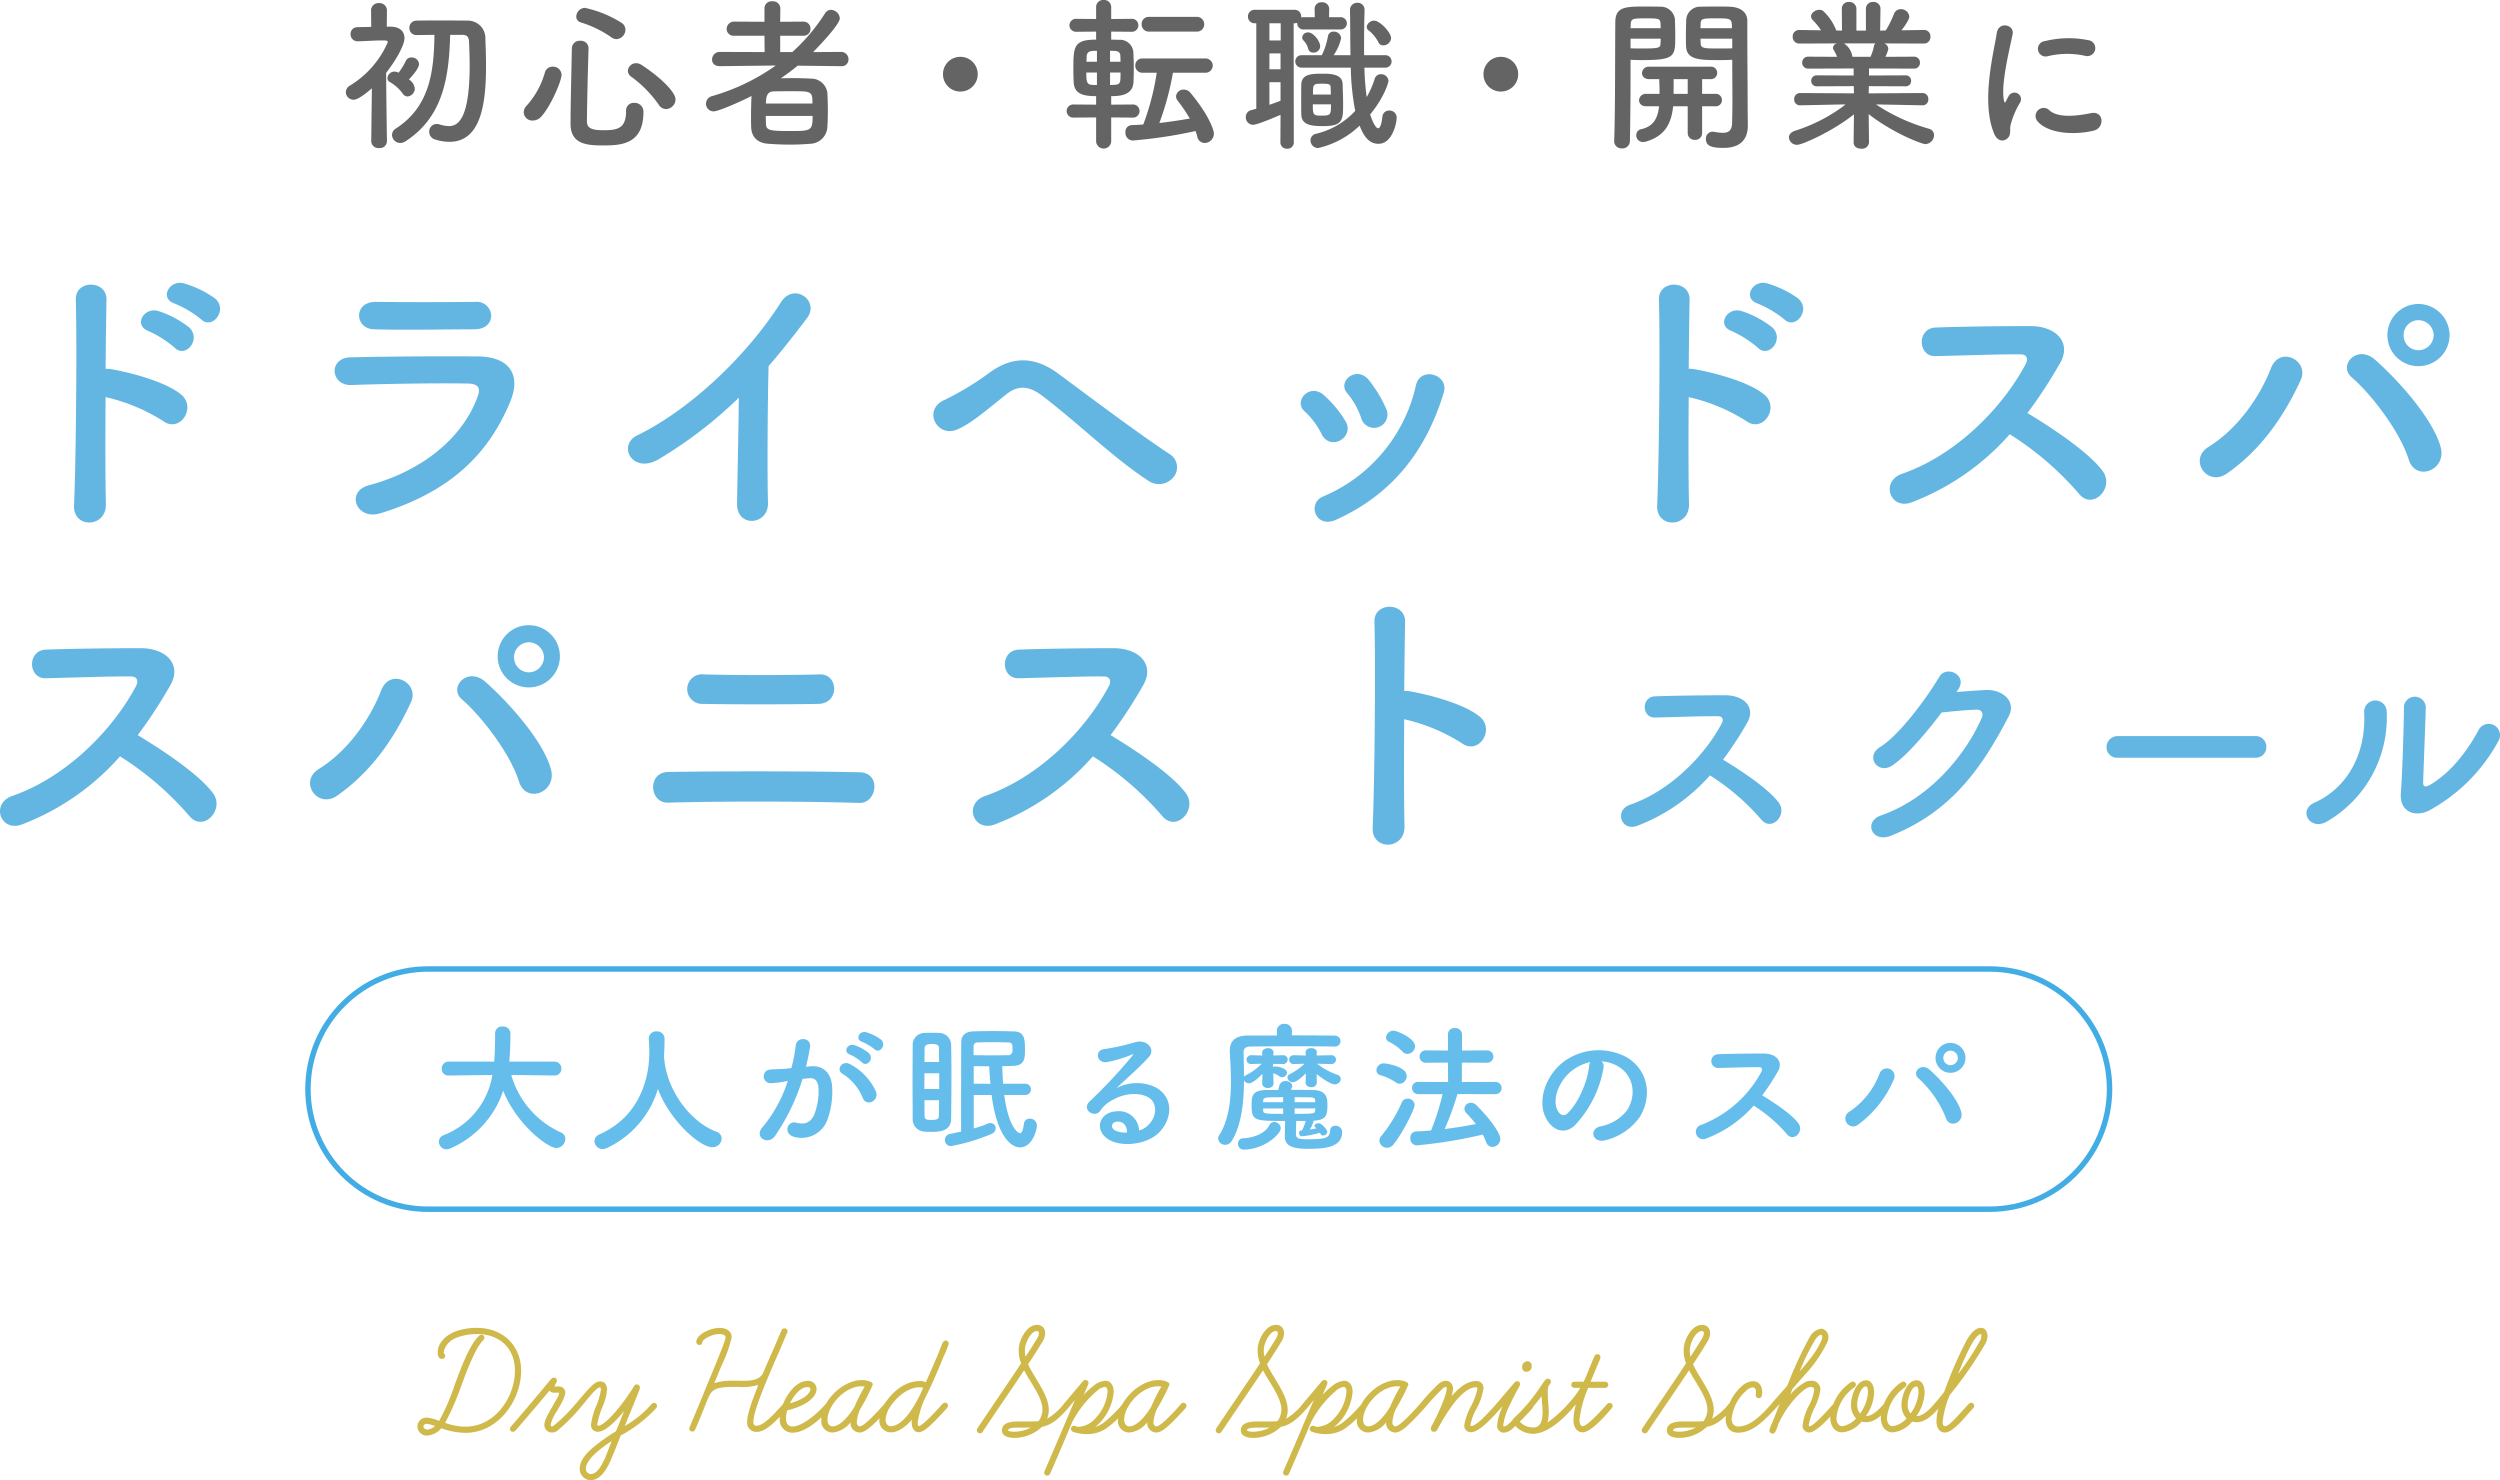 <svg xmlns="http://www.w3.org/2000/svg" width="457.925" height="271.125" viewBox="0 0 457.925 271.125"><g transform="translate(-236.093 -63.01)"><path d="M42.93-34.506c2,2,4.968-1.674,2.592-3.78a18.456,18.456,0,0,0-5.778-2.808c-2.646-.7-4.536,2.808-1.62,3.726A19.523,19.523,0,0,1,42.93-34.506Zm-4.86,5.184c1.944,2.052,4.968-1.458,2.7-3.672a18.044,18.044,0,0,0-5.67-3.024c-2.646-.81-4.644,2.646-1.782,3.672A20.359,20.359,0,0,1,38.07-29.322ZM25.434-20.25a33.472,33.472,0,0,1,10.53,4.374c3.078,2.268,6.156-2.43,3.348-4.806-2.916-2.484-9.936-4.212-12.96-4.7a5.553,5.553,0,0,0-.918-.054c.054-5.292.108-9.99.162-12.636.108-3.672-5.724-3.726-5.616-.054.216,7.776.054,28.944-.324,37.692-.216,4.32,5.94,4.158,5.832-.216S25.38-12.8,25.434-20.25ZM96.066-35.208a2.636,2.636,0,0,0-2.916-2.484c-5.454.054-13.014.054-18.2,0-4.158-.054-3.942,4.914-.378,5.022,5.832.162,13.284,0,18.36,0C95.148-32.67,96.066-33.912,96.066-35.208Zm3.456,15.876c2.214-5.292-.432-8.316-5.832-8.37-7.344-.054-16.416,0-23.382.162-4.158.108-3.672,5.238.162,5.076,5.778-.216,15.822-.378,21.33-.27,2.052.054,2.322.918,1.782,2.376C91.152-13.5,84.294-6.966,73.656-4.1c-4.32,1.134-2.322,6.48,2.106,5.13C89.154-3.078,95.742-10.314,99.522-19.332Zm41.9-.81c-.054,6.318-.27,15.12-.324,19.44-.054,4.428,5.778,3.942,5.67-.162-.162-5.4-.054-19.548.108-25.056,2.322-2.7,4.644-5.616,7.074-8.856,2.322-3.132-2.43-6.588-4.806-2.862-6.1,9.612-16.416,19.548-26.352,24.408-3.672,1.782-.864,7.29,4.1,4.266A78.945,78.945,0,0,0,141.426-20.142Zm79.6,14.58a2.828,2.828,0,0,0-.54-4.158c-5.724-3.726-16.254-11.664-20.574-14.85-3.726-2.754-7.776-3.51-12.258-.378a54.037,54.037,0,0,1-8.37,5.13c-4.374,1.782-1.566,7.074,2.106,5.508,2.484-1.026,5.076-3.294,9.072-6.48,2.052-1.62,4.05-1.62,6.588.324C204.012-15.12,210.06-9.072,216.54-4.86A3.411,3.411,0,0,0,221.022-5.562ZM260.01-18.09a23.142,23.142,0,0,0-3.24-5.346c-2.214-2.646-5.832.324-3.888,2.484a14.294,14.294,0,0,1,2.538,4.536A2.451,2.451,0,1,0,260.01-18.09Zm-9.18,20.3c10.638-4.806,16.632-13.068,19.71-23.274,1.026-3.294-4.212-4.914-5.076-1.4a28.909,28.909,0,0,1-17.01,20.412,2.4,2.4,0,0,0-1.35,3.24C247.644,2.376,248.994,3.024,250.83,2.214Zm1.728-18.036a20.373,20.373,0,0,0-4-4.806c-2.538-2.268-5.67,1.134-3.456,3.024a14.133,14.133,0,0,1,3.078,4.158C249.8-10.26,254.286-12.906,252.558-15.822ZM332.91-34.506c2,2,4.968-1.674,2.592-3.78a18.456,18.456,0,0,0-5.778-2.808c-2.646-.7-4.536,2.808-1.62,3.726A19.523,19.523,0,0,1,332.91-34.506Zm-4.86,5.184c1.944,2.052,4.968-1.458,2.7-3.672a18.044,18.044,0,0,0-5.67-3.024c-2.646-.81-4.644,2.646-1.782,3.672A20.359,20.359,0,0,1,328.05-29.322ZM315.414-20.25a33.472,33.472,0,0,1,10.53,4.374c3.078,2.268,6.156-2.43,3.348-4.806-2.916-2.484-9.936-4.212-12.96-4.7a5.553,5.553,0,0,0-.918-.054c.054-5.292.108-9.99.162-12.636.108-3.672-5.724-3.726-5.616-.054.216,7.776.054,28.944-.324,37.692-.216,4.32,5.94,4.158,5.832-.216S315.36-12.8,315.414-20.25Zm58.806,6.8A56.178,56.178,0,0,1,386.856-2.592c2.538,3.186,6.588-1.026,4.428-4.05-2.484-3.456-9.342-7.992-13.824-10.692a86.417,86.417,0,0,0,5.994-9.18c2.106-3.672-.648-6.75-5.508-6.75-5.454,0-13.392.108-17.334.27-3.456.162-3.24,5.346,0,5.238,4.752-.108,12.2-.378,15.606-.324,1.188,0,1.4.864.918,1.782-4.266,8.046-12.8,16.686-22.626,20.088-4.05,1.4-2.214,6.7,1.728,5.238A45.619,45.619,0,0,0,374.22-13.446ZM454.788-31.59a5.762,5.762,0,0,0-5.724-5.724,5.716,5.716,0,0,0-5.67,5.724,5.669,5.669,0,0,0,5.67,5.67A5.716,5.716,0,0,0,454.788-31.59Zm-1.62,20.574c-1.3-4.968-7.344-11.934-12.042-16.092-3.24-2.862-6.858,1.026-4.266,3.24,3.51,3.024,8.8,9.828,10.422,15.012C448.578-4.644,454.248-6.858,453.168-11.016Zm-39.15,4.752c6.156-4.32,10.368-10.314,13.5-17.118,1.62-3.564-3.834-6.372-5.454-2.16-2.214,5.67-6.372,11.286-11.448,14.418C406.89-8.8,410.4-3.726,414.018-6.264ZM451.872-31.59a2.812,2.812,0,0,1-2.808,2.754,2.72,2.72,0,0,1-2.7-2.754,2.72,2.72,0,0,1,2.7-2.754A2.812,2.812,0,0,1,451.872-31.59ZM28.08,45.554A56.178,56.178,0,0,1,40.716,56.408c2.538,3.186,6.588-1.026,4.428-4.05C42.66,48.9,35.8,44.366,31.32,41.666a86.416,86.416,0,0,0,5.994-9.18c2.106-3.672-.648-6.75-5.508-6.75-5.454,0-13.392.108-17.334.27-3.456.162-3.24,5.346,0,5.238,4.752-.108,12.2-.378,15.606-.324,1.188,0,1.4.864.918,1.782C26.73,40.748,18.2,49.388,8.37,52.79c-4.05,1.4-2.214,6.7,1.728,5.238A45.619,45.619,0,0,0,28.08,45.554ZM108.648,27.41a5.7,5.7,0,1,0-11.394,0,5.7,5.7,0,0,0,11.394,0Zm-1.62,20.574c-1.3-4.968-7.344-11.934-12.042-16.092-3.24-2.862-6.858,1.026-4.266,3.24,3.51,3.024,8.8,9.828,10.422,15.012C102.438,54.356,108.108,52.142,107.028,47.984Zm-39.15,4.752c6.156-4.32,10.368-10.314,13.5-17.118,1.62-3.564-3.834-6.372-5.454-2.16-2.214,5.67-6.372,11.286-11.448,14.418C60.75,50.2,64.26,55.274,67.878,52.736ZM105.732,27.41a2.812,2.812,0,0,1-2.808,2.754,2.755,2.755,0,0,1,0-5.508A2.812,2.812,0,0,1,105.732,27.41Zm50.274,8.532c3.942-.108,3.672-5.508.27-5.4-6.426.162-15.336.162-21.222,0a2.713,2.713,0,1,0-.324,5.4C140.346,36.05,150.336,36.05,156.006,35.942Zm7.506,18.144c3.186.108,4.1-5.508.054-5.616-9.126-.216-26.136-.216-35.1-.054-3.834.054-3.456,5.724,0,5.616C138.132,53.762,153.2,53.762,163.512,54.086Zm42.768-8.532a56.178,56.178,0,0,1,12.636,10.854c2.538,3.186,6.588-1.026,4.428-4.05C220.86,48.9,214,44.366,209.52,41.666a86.417,86.417,0,0,0,5.994-9.18c2.106-3.672-.648-6.75-5.508-6.75-5.454,0-13.392.108-17.334.27-3.456.162-3.24,5.346,0,5.238,4.752-.108,12.2-.378,15.606-.324,1.188,0,1.4.864.918,1.782-4.266,8.046-12.8,16.686-22.626,20.088-4.05,1.4-2.214,6.7,1.728,5.238A45.619,45.619,0,0,0,206.28,45.554Zm57.024-6.8a33.472,33.472,0,0,1,10.53,4.374c3.078,2.268,6.156-2.43,3.348-4.806-2.916-2.484-9.936-4.212-12.96-4.7a5.554,5.554,0,0,0-.918-.054c.054-5.292.108-9.99.162-12.636.108-3.672-5.724-3.726-5.616-.054.216,7.776.054,28.944-.324,37.692-.216,4.32,5.94,4.158,5.832-.216S263.25,46.2,263.3,38.75Z" transform="translate(230 156)" fill="#64b6e2"/><path d="M.406.957A3.689,3.689,0,0,0,2.929-.377,13.417,13.417,0,0,0,7.366.464c6,0,10.179-5.945,10.179-11.368,0-4.727-3.422-7.859-8.12-7.859a11.161,11.161,0,0,0-3.944.667c-1.827.725-3.219,2.175-3.219,3.828,0,.609.2,1.189.783,1.189a.606.606,0,0,0,.609-.58.687.687,0,0,0-.261-.435,1.767,1.767,0,0,1,.087-.7,3.81,3.81,0,0,1,2.262-2.175,10.62,10.62,0,0,1,3.741-.667c3.915,0,6.931,2.407,6.931,6.757,0,4.611-3.48,10.208-9.077,10.208a11.129,11.129,0,0,1-3.712-.7A45.948,45.948,0,0,0,6.612-8.236c1.276-3.422,2.668-7.018,4.031-8.294a.627.627,0,0,0,.174-.406.537.537,0,0,0-.551-.58.637.637,0,0,0-.348.145c-1.653,1.45-3.1,5.191-4.437,8.758l-.2.58A38.772,38.772,0,0,1,2.523-1.711L2.349-1.8A6.79,6.79,0,0,0,.232-2.32,1.647,1.647,0,0,0-1.45-.725,1.712,1.712,0,0,0,.406.957ZM.232-1.189a5.749,5.749,0,0,1,1.537.406A2.307,2.307,0,0,1,.406-.145c-.319,0-.754-.2-.754-.551A.551.551,0,0,1,.232-1.189ZM23.2.406a1.628,1.628,0,0,0,.9-.261,35.917,35.917,0,0,0,4.234-4.2.651.651,0,0,0,.174-.406.647.647,0,0,0-.58-.551.651.651,0,0,0-.406.174,29.666,29.666,0,0,1-4.06,4.031.551.551,0,0,1-.261.087.243.243,0,0,1-.261-.261,7.268,7.268,0,0,1,1.189-2.581c.638-1.1,1.508-2.552,1.508-3.364a1.116,1.116,0,0,0-1.16-1.1h-.609c-.087,0-.174,0-.174.058a1.332,1.332,0,0,1,.232-.667v.029a1.012,1.012,0,0,0,.174-.522.534.534,0,0,0-.58-.522c-.319,0-.493.261-.783.609-1.769,2.175-5.887,7.018-7.105,8.41a.557.557,0,0,0-.116.348.517.517,0,0,0,.551.551.627.627,0,0,0,.406-.174c1.073-1.218,5.191-6.032,6.264-7.366a1.073,1.073,0,0,0,.957.377H24.3c.174,0,.2.029.2.087a1.637,1.637,0,0,1-.174.58c-.319.609-.754,1.363-1.073,1.914-.522.9-1.45,2.407-1.45,3.335A1.374,1.374,0,0,0,23.2.406Zm7.076,8.729c1.74,0,2.871-1.856,3.6-3.451.261-.609.551-1.247,1.914-4.727a25.412,25.412,0,0,0,6.5-5.017.855.855,0,0,0,.145-.377.531.531,0,0,0-.522-.58.59.59,0,0,0-.435.174,19.2,19.2,0,0,1-4.959,4.06c.87-2.117,1.479-3.567,2.7-6.641A1.278,1.278,0,0,0,39.3-7.83a.558.558,0,0,0-.551-.58.636.636,0,0,0-.522.319c-1.566,2.639-5.133,7.25-6.583,7.25-.087,0-.145-.145-.145-.29A14.21,14.21,0,0,1,32.48-4.35a10.052,10.052,0,0,0,.812-3.1c0-.725-.319-1.508-1.305-1.508s-2,1.218-4.466,4.147a.588.588,0,0,0-.174.406.523.523,0,0,0,.551.58.41.41,0,0,0,.29-.087l1.073-1.276c.957-1.16,2.175-2.668,2.7-2.668.145,0,.2.2.2.406a12.015,12.015,0,0,1-.783,2.813,12.294,12.294,0,0,0-1.015,3.567A1.188,1.188,0,0,0,31.639.261c1.363,0,3.335-2.03,4.756-3.77-.58,1.479-.7,1.827-1.479,3.683a34.5,34.5,0,0,0-4.2,2.987c-1.073.928-2.436,2.262-2.436,3.886A2.061,2.061,0,0,0,30.276,9.135Zm3.857-7.163c-.551,1.392-.9,2.407-1.305,3.306C32.045,6.989,31.262,8,30.305,8a.925.925,0,0,1-.9-.986c0-.986,1.044-2.175,2-3.016A23.753,23.753,0,0,1,34.133,1.972ZM60.7.29c1.769,0,3.77-2.233,5.684-4.35a.9.9,0,0,0,.174-.377A.583.583,0,0,0,66-5.046a.521.521,0,0,0-.464.232C63.887-2.987,61.973-.841,60.7-.841c-.464,0-.609-.261-.609-.725,0-1.45,1.247-4.64,2.407-7.482.522-1.276,1.334-3.132,2.291-5.336.493-1.1.986-2.349,1.479-3.451a1.365,1.365,0,0,0,.087-.261.581.581,0,0,0-.58-.58.573.573,0,0,0-.522.348l-1.421,3.306c-.667,1.508-1.392,3.161-2,4.64v-.029c-.812,1.392-2.581,1.363-4.176,1.334h-.986a10.707,10.707,0,0,0-3.741.435l1.334-3.219a24.872,24.872,0,0,0,1.856-5.162c0-1.189-1.044-1.74-2.2-1.74a5.881,5.881,0,0,0-2.349.551c-.986.435-1.943,1.247-1.943,2a.582.582,0,0,0,.58.58.5.5,0,0,0,.522-.493c0-.319.754-.87,1.653-1.218a4.417,4.417,0,0,1,1.479-.29c.435,0,1.131.087,1.131.638,0,.609-2.175,5.771-3.915,9.976-.319.783-.609,1.537-.9,2.2L48.4-.551a1.3,1.3,0,0,0-.058.232.558.558,0,0,0,.58.551.549.549,0,0,0,.493-.348C49.938-1.247,50.6-2.9,51.185-4.379c.2-.522.522-1.276.754-1.8.725-1.682,2.117-1.769,5.075-1.769h.551a9.283,9.283,0,0,0,3.422-.377.306.306,0,0,0-.058.145l.029-.029c-.928,2.349-2,5.1-2,6.612A1.667,1.667,0,0,0,60.7.29Zm6.641.145c1.827,0,4.408-1.711,6.844-4.495a.855.855,0,0,0,.145-.377.546.546,0,0,0-.522-.58.639.639,0,0,0-.435.174C70.9-2.088,68.556-.7,67.28-.7c-.841,0-1.218-.58-1.218-1.45a5.786,5.786,0,0,1,.232-1.508c3.538-.812,5.365-2.494,5.365-3.886a1.5,1.5,0,0,0-1.682-1.508c-2.668,0-5.046,4.321-5.046,6.844A2.328,2.328,0,0,0,67.338.435Zm2.639-8.352c.2,0,.551.087.551.348,0,.7-.986,1.885-3.741,2.61C67.4-6.206,68.672-7.917,69.977-7.917Zm9.6,8.323c1.16,0,2.813-1.711,5.336-4.466a.729.729,0,0,0,.174-.406.6.6,0,0,0-.551-.58.492.492,0,0,0-.435.2c-.7.783-3.625,4.118-4.524,4.118-.348,0-.551-.348-.551-.754a7.637,7.637,0,0,1,.58-2.32,36.2,36.2,0,0,0,2.262-4.35.851.851,0,0,0,.087-.29c0-.2-.232-.348-.377-.435A4.182,4.182,0,0,0,79.9-9.193c-3.538,0-7.366,3.944-7.366,7.221A2.094,2.094,0,0,0,74.617.406a4.7,4.7,0,0,0,3.277-1.885A1.7,1.7,0,0,0,79.576.406Zm.29-8.468A3.947,3.947,0,0,1,80.475-8,31.518,31.518,0,0,0,78.59-4.263v-.029c-.783,1.334-2.465,3.567-4,3.567-.609,0-.928-.58-.928-1.218C73.66-4.466,76.792-8.062,79.866-8.062Zm10.962,1.1A24.78,24.78,0,0,1,88.8-3.393C88.073-2.32,86.652-.754,85.26-.754c-.609,0-.957-.551-.957-1.218a5.225,5.225,0,0,1,1.16-2.784c2-2.668,4.118-3.132,5.1-3.132.029,0,.116.029.174.029a2.195,2.195,0,0,0,.435.029H91.2ZM85.26.377c1.45,0,2.871-1.189,3.857-2.32a3.887,3.887,0,0,0-.029.58c0,.7.348,1.711,1.276,1.711,1.1,0,2.7-1.711,5.191-4.408a.733.733,0,0,0,.174-.435.5.5,0,0,0-.551-.551.683.683,0,0,0-.435.2C93.235-3.19,91.06-.783,90.335-.783c-.116,0-.145-.377-.145-.609a15.988,15.988,0,0,1,1.769-5.336c1.305-2.7,2-4.437,2.523-5.684l.377-.928a21.766,21.766,0,0,0,.928-2.233,1.307,1.307,0,0,0,.087-.319.57.57,0,0,0-.551-.551.572.572,0,0,0-.522.348c-.261.464-.551,1.334-.9,2.175-.609,1.45-1.421,3.335-2.233,5.133a1.771,1.771,0,0,0-1.1-.232c-1.247,0-3.712.435-6.032,3.567a6.113,6.113,0,0,0-1.363,3.509A2.119,2.119,0,0,0,85.26.377Zm22.649,1.015a7.438,7.438,0,0,0,5.046-2.03c1.653-.29,2.987-1.363,4.843-3.48a.557.557,0,0,0,.116-.348.522.522,0,0,0-.522-.551.59.59,0,0,0-.435.174,10.735,10.735,0,0,1-3.074,2.726,4.052,4.052,0,0,0,.319-1.624c0-1.827-1.16-3.8-2.233-5.568l-.261-.435a25.082,25.082,0,0,1-1.305-2.349c.986-1.479,1.943-2.987,2.639-4.147a2.991,2.991,0,0,0,.493-1.537,1.6,1.6,0,0,0-.232-.9,1.416,1.416,0,0,0-1.247-.638c-1.508,0-2.523,1.566-3.045,2.9a5.058,5.058,0,0,0-.319,1.827,6.45,6.45,0,0,0,.435,2.32c-1.508,2.32-3.219,4.785-7.975,11.861a.77.77,0,0,0-.145.406.576.576,0,0,0,.58.551.527.527,0,0,0,.464-.232c2.436-3.683,4.959-7.279,7.627-11.31a21.083,21.083,0,0,0,1.073,1.856l.261.435c1.044,1.711,2.03,3.393,2.03,4.93a3.742,3.742,0,0,1-.7,2.088c-.638.087-1.856.058-3.219.058-1.189,0-3.509-.058-3.509,1.653C105.618,1.16,107.01,1.392,107.909,1.392Zm4.118-19.575a.383.383,0,0,1,.377.435,2.4,2.4,0,0,1-.319.9c-.609.986-1.334,2.146-2.146,3.364a4.915,4.915,0,0,1-.116-1.1,4.1,4.1,0,0,1,.261-1.421C110.664-17.545,111.447-18.183,112.027-18.183ZM110.9-.493a6.82,6.82,0,0,1-3.016.754c-.2,0-1.131-.029-1.131-.261,0-.493,1.334-.493,2.059-.493Zm3.016,8.787a.557.557,0,0,0,.522-.348c.957-2.146,2.639-6.09,4.089-9.541a.1.1,0,0,0,.029-.058v.029a18.913,18.913,0,0,1,4.437-5.568,2.655,2.655,0,0,1,1.479-.754c.377,0,.493.493.493.9a7.931,7.931,0,0,1-2.146,4.756A4.426,4.426,0,0,1,119.6-.638a1.042,1.042,0,0,1-.319-.058,1.687,1.687,0,0,0-.464-.145.623.623,0,0,0-.58.58.7.7,0,0,0,.377.522A7.869,7.869,0,0,0,121.22.7a6.3,6.3,0,0,0,3.509-1.044,18.9,18.9,0,0,0,3.828-3.712.855.855,0,0,0,.145-.377.554.554,0,0,0-.551-.58.627.627,0,0,0-.406.174,23.227,23.227,0,0,1-3.654,3.567,5.746,5.746,0,0,1-1.421.667,7.092,7.092,0,0,0,.986-.9,9.282,9.282,0,0,0,2.436-5.539c0-1.044-.464-2.03-1.6-2.03a4.027,4.027,0,0,0-2.175.986,12.153,12.153,0,0,0-1.711,1.6l.812-1.943a.9.9,0,0,0,.058-.232.541.541,0,0,0-.58-.551.651.651,0,0,0-.406.174l-3.567,4.234a.855.855,0,0,0-.145.377.517.517,0,0,0,.551.551c.174,0,.261,0,.29-.029l1.363-1.653c-1.479,3.509-4.089,9.686-5.568,13.05a1.471,1.471,0,0,0-.058.261A.533.533,0,0,0,113.912,8.294ZM133.922.406c1.16,0,2.813-1.711,5.336-4.466a.729.729,0,0,0,.174-.406.6.6,0,0,0-.551-.58.492.492,0,0,0-.435.2c-.7.783-3.625,4.118-4.524,4.118-.348,0-.551-.348-.551-.754a7.638,7.638,0,0,1,.58-2.32,36.2,36.2,0,0,0,2.262-4.35.851.851,0,0,0,.087-.29c0-.2-.232-.348-.377-.435a4.182,4.182,0,0,0-1.682-.319c-3.538,0-7.366,3.944-7.366,7.221A2.094,2.094,0,0,0,128.963.406a4.7,4.7,0,0,0,3.277-1.885A1.7,1.7,0,0,0,133.922.406Zm.29-8.468a3.948,3.948,0,0,1,.609.058,31.517,31.517,0,0,0-1.885,3.741v-.029c-.783,1.334-2.465,3.567-4,3.567-.609,0-.928-.58-.928-1.218C128.006-4.466,131.138-8.062,134.212-8.062ZM151.67,1.392a7.438,7.438,0,0,0,5.046-2.03c1.653-.29,2.987-1.363,4.843-3.48a.557.557,0,0,0,.116-.348.522.522,0,0,0-.522-.551.59.59,0,0,0-.435.174,10.735,10.735,0,0,1-3.074,2.726,4.052,4.052,0,0,0,.319-1.624c0-1.827-1.16-3.8-2.233-5.568l-.261-.435a25.084,25.084,0,0,1-1.305-2.349c.986-1.479,1.943-2.987,2.639-4.147a2.991,2.991,0,0,0,.493-1.537,1.6,1.6,0,0,0-.232-.9,1.416,1.416,0,0,0-1.247-.638c-1.508,0-2.523,1.566-3.045,2.9a5.059,5.059,0,0,0-.319,1.827,6.45,6.45,0,0,0,.435,2.32c-1.508,2.32-3.219,4.785-7.975,11.861a.77.77,0,0,0-.145.406.576.576,0,0,0,.58.551.528.528,0,0,0,.464-.232c2.436-3.683,4.959-7.279,7.627-11.31a21.079,21.079,0,0,0,1.073,1.856l.261.435c1.044,1.711,2.03,3.393,2.03,4.93a3.742,3.742,0,0,1-.7,2.088c-.638.087-1.856.058-3.219.058-1.189,0-3.509-.058-3.509,1.653C149.379,1.16,150.771,1.392,151.67,1.392Zm4.118-19.575a.383.383,0,0,1,.377.435,2.4,2.4,0,0,1-.319.9c-.609.986-1.334,2.146-2.146,3.364a4.915,4.915,0,0,1-.116-1.1,4.1,4.1,0,0,1,.261-1.421C154.425-17.545,155.208-18.183,155.788-18.183ZM154.657-.493a6.82,6.82,0,0,1-3.016.754c-.2,0-1.131-.029-1.131-.261,0-.493,1.334-.493,2.059-.493Zm3.016,8.787a.557.557,0,0,0,.522-.348c.957-2.146,2.639-6.09,4.089-9.541a.1.1,0,0,0,.029-.058v.029a18.913,18.913,0,0,1,4.437-5.568,2.655,2.655,0,0,1,1.479-.754c.377,0,.493.493.493.9a7.931,7.931,0,0,1-2.146,4.756,4.426,4.426,0,0,1-3.219,1.653,1.043,1.043,0,0,1-.319-.058,1.687,1.687,0,0,0-.464-.145.623.623,0,0,0-.58.58.7.7,0,0,0,.377.522,7.869,7.869,0,0,0,2.61.435A6.3,6.3,0,0,0,168.49-.348a18.9,18.9,0,0,0,3.828-3.712.855.855,0,0,0,.145-.377.554.554,0,0,0-.551-.58.627.627,0,0,0-.406.174,23.227,23.227,0,0,1-3.654,3.567,5.746,5.746,0,0,1-1.421.667,7.092,7.092,0,0,0,.986-.9,9.282,9.282,0,0,0,2.436-5.539c0-1.044-.464-2.03-1.6-2.03a4.027,4.027,0,0,0-2.175.986,12.154,12.154,0,0,0-1.711,1.6l.812-1.943a.9.9,0,0,0,.058-.232.541.541,0,0,0-.58-.551.651.651,0,0,0-.406.174l-3.567,4.234a.855.855,0,0,0-.145.377.517.517,0,0,0,.551.551c.174,0,.261,0,.29-.029l1.363-1.653c-1.479,3.509-4.089,9.686-5.568,13.05a1.471,1.471,0,0,0-.058.261A.533.533,0,0,0,157.673,8.294ZM177.683.406c1.16,0,2.813-1.711,5.336-4.466a.729.729,0,0,0,.174-.406.6.6,0,0,0-.551-.58.492.492,0,0,0-.435.2c-.7.783-3.625,4.118-4.524,4.118-.348,0-.551-.348-.551-.754a7.638,7.638,0,0,1,.58-2.32,36.2,36.2,0,0,0,2.262-4.35.851.851,0,0,0,.087-.29c0-.2-.232-.348-.377-.435A4.182,4.182,0,0,0,178-9.193c-3.538,0-7.366,3.944-7.366,7.221A2.094,2.094,0,0,0,172.724.406,4.7,4.7,0,0,0,176-1.479,1.7,1.7,0,0,0,177.683.406Zm.29-8.468a3.948,3.948,0,0,1,.609.058A31.517,31.517,0,0,0,176.7-4.263v-.029c-.783,1.334-2.465,3.567-4,3.567-.609,0-.928-.58-.928-1.218C171.767-4.466,174.9-8.062,177.973-8.062ZM184.759.261a.586.586,0,0,0,.522-.232l.464-.841a34.777,34.777,0,0,1,2.726-4.234c1.189-1.479,2.668-2.842,3.944-2.842.174,0,.29.029.29.261a11.084,11.084,0,0,1-1.16,3.19A10.821,10.821,0,0,0,190.3-.9,1.2,1.2,0,0,0,191.545.348c1.479,0,3.741-2.494,5.452-4.408a.855.855,0,0,0,.145-.377.525.525,0,0,0-.551-.58.651.651,0,0,0-.406.174c-1.682,1.885-3.683,4.06-4.611,4.06-.087,0-.145-.058-.145-.174a9.622,9.622,0,0,1,1.131-3.016,11.086,11.086,0,0,0,1.276-3.8,1.27,1.27,0,0,0-1.421-1.247c-1.537,0-3.045,1.16-4.437,2.784a5.139,5.139,0,0,0,.261-1.392,1.361,1.361,0,0,0-1.276-1.45,2.288,2.288,0,0,0-1.276.493,38.831,38.831,0,0,0-3.48,3.741.729.729,0,0,0-.174.406.576.576,0,0,0,.58.551.56.56,0,0,0,.435-.2,42.941,42.941,0,0,1,3.306-3.567,1.318,1.318,0,0,1,.609-.29c.087,0,.116.145.116.29,0,1.218-1.6,4.727-2.726,6.815a1.051,1.051,0,0,0-.174.522A.52.52,0,0,0,184.759.261Zm12.789.174a2.428,2.428,0,0,0,1.537-.7,50.277,50.277,0,0,0,3.712-3.77.986.986,0,0,0,.2-.435.548.548,0,0,0-.551-.551.59.59,0,0,0-.435.174c-.348.377-1.943,2.175-3.683,3.77a1.5,1.5,0,0,1-.754.377c-.116,0-.116-.145-.116-.377a11.484,11.484,0,0,1,1.16-3.509c.783-1.711,1.653-3.248,1.827-3.538a1.057,1.057,0,0,0,.058-.406c0-.261-.174-.464-.551-.464a.649.649,0,0,0-.435.232L196.243-4.93c-.2.232-.2.29-.2.464a.6.6,0,0,0,.551.58.511.511,0,0,0,.377-.174,4.531,4.531,0,0,0,.377-.377A10.109,10.109,0,0,0,196.33-.986,1.254,1.254,0,0,0,197.548.435Zm5.1-12.238a.774.774,0,0,0-.783-.841,1,1,0,0,0-.957,1.044c0,.464.2.87.754.87A.958.958,0,0,0,202.652-11.8Zm.2,12.441c2.639,0,5.452-2.581,7.308-4.7a.629.629,0,0,0,.145-.406.531.531,0,0,0-.551-.551.627.627,0,0,0-.406.174,23.71,23.71,0,0,1-3.8,3.422,7.426,7.426,0,0,0,.232-2c0-.551-.058-1.1-.087-1.653-.058-.609-.087-1.218-.087-1.885a3.306,3.306,0,0,1,.145-1.189c.2-.261.435-.522.435-.725a.57.57,0,0,0-.522-.58c-.406,0-.7.435-.841.638a40.544,40.544,0,0,1-2.813,3.857,34.332,34.332,0,0,1-2.7,2.813.617.617,0,0,0-.2.435.6.6,0,0,0,.145.406A4.49,4.49,0,0,0,202.855.638Zm-.145-4.7c.7-.841,1.276-1.537,1.74-2.175a7.133,7.133,0,0,1,.087.957c.058.609.116,1.247.116,1.914,0,1.595-.377,2.842-1.682,2.842a3.209,3.209,0,0,1-2.523-1.1Q201.753-2.929,202.71-4.06Zm7.018.174a.573.573,0,0,0,.406-.174l.638-.7a10.984,10.984,0,0,0-.464,2.871c0,1.1.493,2.262,1.682,2.262,1.566,0,4.321-3.219,5.336-4.437a.729.729,0,0,0,.174-.406.6.6,0,0,0-.58-.551.573.573,0,0,0-.406.174c-1.624,1.827-3.77,4.089-4.524,4.089-.464,0-.58-.7-.58-1.16A21.147,21.147,0,0,1,213-7.772h3.1a.582.582,0,0,0,.58-.58.558.558,0,0,0-.58-.551H213.44l1.74-4.147a.936.936,0,0,0,.058-.348.531.531,0,0,0-.551-.551.573.573,0,0,0-.522.348s-.435.928-1.566,3.77l-.435.928h-1.682a.558.558,0,0,0-.58.551.582.582,0,0,0,.58.58h1.073a16.721,16.721,0,0,1-2.233,2.929.573.573,0,0,0-.174.406A.558.558,0,0,0,209.728-3.886Zm19.981,5.278a7.438,7.438,0,0,0,5.046-2.03c1.653-.29,2.987-1.363,4.843-3.48a.557.557,0,0,0,.116-.348.522.522,0,0,0-.522-.551.59.59,0,0,0-.435.174,10.735,10.735,0,0,1-3.074,2.726A4.052,4.052,0,0,0,236-3.741c0-1.827-1.16-3.8-2.233-5.568l-.261-.435a25.084,25.084,0,0,1-1.305-2.349c.986-1.479,1.943-2.987,2.639-4.147a2.991,2.991,0,0,0,.493-1.537,1.6,1.6,0,0,0-.232-.9,1.416,1.416,0,0,0-1.247-.638c-1.508,0-2.523,1.566-3.045,2.9a5.059,5.059,0,0,0-.319,1.827,6.45,6.45,0,0,0,.435,2.32c-1.508,2.32-3.219,4.785-7.975,11.861a.77.77,0,0,0-.145.406.576.576,0,0,0,.58.551.528.528,0,0,0,.464-.232c2.436-3.683,4.959-7.279,7.627-11.31a21.079,21.079,0,0,0,1.073,1.856l.261.435c1.044,1.711,2.03,3.393,2.03,4.93a3.742,3.742,0,0,1-.7,2.088c-.638.087-1.856.058-3.219.058-1.189,0-3.509-.058-3.509,1.653C227.418,1.16,228.81,1.392,229.709,1.392Zm4.118-19.575a.383.383,0,0,1,.377.435,2.4,2.4,0,0,1-.319.9c-.609.986-1.334,2.146-2.146,3.364a4.915,4.915,0,0,1-.116-1.1,4.1,4.1,0,0,1,.261-1.421C232.464-17.545,233.247-18.183,233.827-18.183ZM232.7-.493a6.82,6.82,0,0,1-3.016.754c-.2,0-1.131-.029-1.131-.261,0-.493,1.334-.493,2.059-.493Zm7.743.928c2.668,0,4.7-2.117,6.931-4.495a.854.854,0,0,0,.145-.377.623.623,0,0,0-.58-.58.575.575,0,0,0-.377.174C244.5-2.465,242.556-.7,240.5-.7c-.783,0-1.218-.522-1.218-1.45a7.893,7.893,0,0,1,2.61-5.046,1.97,1.97,0,0,1,1.247-.667c.464,0,.609.435.609.87,0,.058-.029.116-.029.174a1.532,1.532,0,0,0-.029.377.558.558,0,0,0,.58.551c.522,0,.609-.58.609-1.015,0-1.189-.522-2.088-1.74-2.088a3.194,3.194,0,0,0-2.059.957,8.96,8.96,0,0,0-2.9,5.887C238.177-.667,238.873.435,240.439.435Zm6.409.174c.348,0,.58-.638.783-1.16l.174-.522c1.624-3.712,4.553-6.467,5.481-6.757a1.693,1.693,0,0,1,.58-.116q.522,0,.522.609a8.5,8.5,0,0,1-.9,2.7,10.386,10.386,0,0,0-1.218,3.712,1.237,1.237,0,0,0,1.16,1.334c1.3,0,3.538-2.465,5.307-4.466a.551.551,0,0,0,.145-.377.558.558,0,0,0-.551-.58.651.651,0,0,0-.406.174c-1.537,1.711-3.712,4.118-4.437,4.118-.058,0-.087-.087-.087-.232a11.462,11.462,0,0,1,1.1-3.248,9.871,9.871,0,0,0,1.015-3.161,1.555,1.555,0,0,0-1.653-1.711,3.071,3.071,0,0,0-.9.145,9.3,9.3,0,0,0-2.929,2.378l.348-.986,1.16-1.334,1.74-1.972a22.662,22.662,0,0,0,3.625-5.539,2.325,2.325,0,0,0,.087-.667,1.482,1.482,0,0,0-1.334-1.566,2.889,2.889,0,0,0-2.03,1.421,73.366,73.366,0,0,0-4.176,9.048c-.812.928-1.769,1.972-2.9,3.306a.647.647,0,0,0-.174.377.652.652,0,0,0,.609.58.561.561,0,0,0,.377-.174l.725-.812-1.334,3.364a8.374,8.374,0,0,0-.58,1.537C246.181.522,246.761.609,246.848.609Zm8.816-18.1c.145,0,.2.232.2.435a1.469,1.469,0,0,1-.058.377,14.63,14.63,0,0,1-2.088,3.48c-.551.754-1.189,1.508-1.972,2.407a37.942,37.942,0,0,1,2.842-5.8C255.026-17.226,255.374-17.487,255.664-17.487ZM259.55.377A5.193,5.193,0,0,0,263.088-1.6a2.566,2.566,0,0,0,.841.116c1.508,0,2.842-1.218,4.06-2.581a.551.551,0,0,0,.145-.377.531.531,0,0,0-.522-.58.639.639,0,0,0-.435.174c-1.334,1.537-2.349,2.233-3.219,2.233h-.087A7.907,7.907,0,0,0,265.379-6.9c0-.841-.261-2.262-1.479-2.262-1.8,0-2.755,2.929-2.755,4.408a3.537,3.537,0,0,0,.928,2.581A4.365,4.365,0,0,1,259.55-.754c-.725,0-1.073-.725-1.073-1.508a7.6,7.6,0,0,1,3.306-5.626.648.648,0,0,0,.261-.493.6.6,0,0,0-.58-.551,1.607,1.607,0,0,0-.377.145,8.529,8.529,0,0,0-3.741,6.525C257.346-.986,258.013.377,259.55.377Zm4.35-8.41c.319,0,.348.812.348,1.16a7.427,7.427,0,0,1-1.45,3.8,2.559,2.559,0,0,1-.522-1.682C262.276-5.858,262.943-8.033,263.9-8.033Zm4.9,8.41A5.193,5.193,0,0,0,272.339-1.6a2.566,2.566,0,0,0,.841.116c1.508,0,2.842-1.218,4.06-2.581a.551.551,0,0,0,.145-.377.531.531,0,0,0-.522-.58.639.639,0,0,0-.435.174c-1.334,1.537-2.349,2.233-3.219,2.233h-.087A7.907,7.907,0,0,0,274.63-6.9c0-.841-.261-2.262-1.479-2.262-1.8,0-2.755,2.929-2.755,4.408a3.537,3.537,0,0,0,.928,2.581A4.365,4.365,0,0,1,268.8-.754c-.725,0-1.073-.725-1.073-1.508a7.6,7.6,0,0,1,3.306-5.626.648.648,0,0,0,.261-.493.6.6,0,0,0-.58-.551,1.607,1.607,0,0,0-.377.145A8.529,8.529,0,0,0,266.6-2.262C266.6-.986,267.264.377,268.8.377Zm4.35-8.41c.319,0,.348.812.348,1.16a7.427,7.427,0,0,1-1.45,3.8,2.559,2.559,0,0,1-.522-1.682C271.527-5.858,272.194-8.033,273.151-8.033ZM278.342.406c1.218,0,2.871-1.856,4.147-3.306.406-.464.754-.87,1.044-1.16a.651.651,0,0,0,.174-.406.554.554,0,0,0-.551-.58.617.617,0,0,0-.435.2c-.319.319-.7.754-1.131,1.218-1.16,1.3-2.581,2.871-3.161,2.871-.464,0-.493-.377-.493-.841a16.905,16.905,0,0,1,1.3-4.872,72.112,72.112,0,0,0,6.583-9.512,2.789,2.789,0,0,0,.319-1.305c0-.7-.348-1.479-1.218-1.479-.609,0-1.566.406-2.7,2.465a74.56,74.56,0,0,0-4,9.251c-.9,1.16-1.566,1.943-1.827,2.2a.551.551,0,0,0-.145.377.558.558,0,0,0,.58.551.506.506,0,0,0,.348-.116,8.437,8.437,0,0,0-.377,2.465C276.8-.667,277.211.406,278.342.406ZM284.9-17.632c.087,0,.116.174.116.348a1.954,1.954,0,0,1-.2.812,50.551,50.551,0,0,1-4.06,6.177,47,47,0,0,1,2.465-5.452C284.026-17.168,284.606-17.632,284.9-17.632Z" transform="translate(314 325)" fill="#cfb94a"/><path d="M22.89-18.6c.63,0,1.08.33,1.11,1.17.06,1.35.12,2.85.12,4.41,0,9.96-2.19,11.13-3.81,11.13a6.222,6.222,0,0,1-1.68-.3,2.039,2.039,0,0,0-.57-.09A1.382,1.382,0,0,0,16.71-.84,1.444,1.444,0,0,0,17.73.54,8.741,8.741,0,0,0,20.4.99c5.73,0,6.72-6.81,6.72-13.89,0-1.71-.06-3.39-.12-4.92a3.206,3.206,0,0,0-3.3-3.39c-1.71-.03-3.57-.03-5.4-.03-1.35,0-2.67,0-3.93.03a1.284,1.284,0,0,0-1.29,1.32,1.267,1.267,0,0,0,1.29,1.32h.03c1.05,0,2.13-.03,3.27-.03-.09,6.87-.9,13.17-7.08,17.16A1.378,1.378,0,0,0,9.9-.27,1.519,1.519,0,0,0,11.4,1.2a1.789,1.789,0,0,0,.96-.3c6.9-4.47,7.98-11.7,8.19-19.5Zm-9.9,8.16c1.08-1.11,1.86-2.22,1.86-2.82a1.325,1.325,0,0,0-1.38-1.2,1.058,1.058,0,0,0-1.02.57,11.971,11.971,0,0,1-1.35,2.22,1.879,1.879,0,0,0-.75-.21,1.307,1.307,0,0,0-1.29,1.2.79.79,0,0,0,.45.72,7.593,7.593,0,0,1,2.34,2.1,1.064,1.064,0,0,0,.9.54,1.465,1.465,0,0,0,1.32-1.44A2.261,2.261,0,0,0,12.99-10.44ZM8.97.87s-.12-7.83-.15-12.51c1.77-2.28,3.36-5.04,3.36-6.36,0-1.2-.81-2.07-2.43-2.1H8.94l.03-2.97A1.354,1.354,0,0,0,7.5-24.42a1.345,1.345,0,0,0-1.44,1.35l.03,3c-.84.03-1.68.03-2.52.06a1.218,1.218,0,0,0-1.26,1.29A1.259,1.259,0,0,0,3.6-17.43h.03c1.71-.03,2.85-.15,4.44-.15h.48c.18,0,.57.03.57.33a17.368,17.368,0,0,1-6.9,7.92A1.446,1.446,0,0,0,1.44-8.1,1.429,1.429,0,0,0,2.88-6.72c.9,0,2.88-1.68,3.33-2.1L6.09.87V.9A1.306,1.306,0,0,0,7.53,2.13,1.288,1.288,0,0,0,8.97.9ZM51-17.82a1.738,1.738,0,0,0,1.65-1.71,1.519,1.519,0,0,0-.63-1.23,20.787,20.787,0,0,0-6.78-2.79,1.64,1.64,0,0,0-1.59,1.59,1.09,1.09,0,0,0,.84,1.08,19.843,19.843,0,0,1,5.55,2.7A1.666,1.666,0,0,0,51-17.82ZM60.09-5.01a1.808,1.808,0,0,0,1.74-1.77c0-1.35-2.79-4.08-6.24-6.33a1.789,1.789,0,0,0-.96-.3,1.493,1.493,0,0,0-1.53,1.38,1.349,1.349,0,0,0,.6,1.08,21.791,21.791,0,0,1,5.07,5.16A1.579,1.579,0,0,0,60.09-5.01Zm-4.14.6a1.615,1.615,0,0,0-1.71-1.74,1.4,1.4,0,0,0-1.47,1.53c0,3.27-1.71,3.48-4.2,3.48-1.92,0-2.97-.3-2.97-1.59.03-3.39.15-8.76.3-13.38v-.06a1.4,1.4,0,0,0-1.53-1.35,1.415,1.415,0,0,0-1.53,1.41c-.09,4.62-.24,10.41-.24,13.8,0,3.57,2.7,3.96,5.79,3.96C51.51,1.65,55.95,1.65,55.95-4.41Zm-18.69.75c1.68-1.83,3.69-6.45,3.69-7.65a1.544,1.544,0,0,0-1.62-1.47,1.443,1.443,0,0,0-1.44,1.11,15.193,15.193,0,0,1-3.33,6.03,1.791,1.791,0,0,0-.54,1.23,1.58,1.58,0,0,0,1.65,1.5A2.09,2.09,0,0,0,37.26-3.66Zm54.9-9.21a1.215,1.215,0,0,0,1.35-1.23,1.338,1.338,0,0,0-1.38-1.38l-5.1.03c.63-.63,4.89-5.01,4.89-6.18a1.687,1.687,0,0,0-1.62-1.56,1.274,1.274,0,0,0-1.08.63,34.423,34.423,0,0,1-6,7.11H81v-3h4.2a1.236,1.236,0,0,0,1.35-1.26,1.282,1.282,0,0,0-1.35-1.32L81-21l.03-2.49a1.337,1.337,0,0,0-1.47-1.26,1.293,1.293,0,0,0-1.44,1.26V-21l-5.49-.03a1.366,1.366,0,0,0-1.44,1.35,1.263,1.263,0,0,0,1.44,1.23h5.49l.03,3-8.19-.03a1.4,1.4,0,0,0-1.44,1.41c0,.6.42,1.2,1.41,1.2h.03l10.23-.12A38.362,38.362,0,0,1,68.61-7.41,1.484,1.484,0,0,0,67.41-6a1.388,1.388,0,0,0,1.41,1.41c.99,0,5.7-2.16,6.93-2.82-.06,1.14-.09,2.55-.09,3.84,0,.69,0,1.35.03,1.95C75.78.09,76.8,1.23,78.9,1.35c1.23.09,2.61.15,4.02.15,1.2,0,2.4-.06,3.54-.15a3.238,3.238,0,0,0,3.18-3.03c.06-.9.09-1.92.09-2.97,0-1.2-.03-2.4-.09-3.36a2.993,2.993,0,0,0-3.03-2.58c-1.02-.06-2.22-.09-3.45-.09-.69,0-1.38.03-2.04.03,1.05-.72,2.1-1.5,3.09-2.31l7.92.09ZM78.39-6.03c0-1.53.36-2.19,1.44-2.22.93-.03,2.16-.03,3.3-.03,3.6,0,3.78,0,3.78,2.25Zm8.55,2.28c0,2.76-.3,2.76-4.26,2.76-3.84,0-4.26-.18-4.29-1.41,0-.45-.03-.9-.03-1.35Zm30.24-7.65A3.163,3.163,0,0,0,114-14.58a3.163,3.163,0,0,0-3.18,3.18A3.163,3.163,0,0,0,114-8.22,3.163,3.163,0,0,0,117.18-11.4Zm40.05-7.8a1.331,1.331,0,0,0,1.44-1.35,1.348,1.348,0,0,0-1.44-1.35h-8.67a1.289,1.289,0,0,0-1.35,1.35,1.3,1.3,0,0,0,1.35,1.35Zm1.56,7.53a1.321,1.321,0,0,0,1.44-1.29,1.326,1.326,0,0,0-1.44-1.32h-11.4a1.275,1.275,0,0,0-1.35,1.29,1.282,1.282,0,0,0,1.35,1.32h2.58a46,46,0,0,1-2.46,9.48c-.72.06-1.44.09-2.13.12a1.2,1.2,0,0,0-1.14,1.32,1.39,1.39,0,0,0,1.32,1.5A85.016,85.016,0,0,0,157.08-.99a10.741,10.741,0,0,1,.33,1.05,1.372,1.372,0,0,0,1.35,1.14,1.722,1.722,0,0,0,1.68-1.71c0-.72-.96-3.45-4.26-7.44a1.572,1.572,0,0,0-1.26-.63,1.36,1.36,0,0,0-1.41,1.23,1.307,1.307,0,0,0,.33.84,29.219,29.219,0,0,1,2.19,3.24c-1.8.3-3.69.6-5.58.81a51.3,51.3,0,0,0,2.49-9.21ZM145.53-3.45a1.19,1.19,0,0,0,1.29-1.2,1.19,1.19,0,0,0-1.29-1.2l-3.9.03V-7.38c1.74,0,3.93-.21,4.08-2.52.03-.63.06-1.47.06-2.31,0-1.2-.03-2.43-.09-3.3a2.451,2.451,0,0,0-2.61-2.19c-.3,0-.81-.03-1.44-.03V-19.2l3.69.03a1.19,1.19,0,0,0,1.29-1.2,1.184,1.184,0,0,0-1.29-1.17l-3.69.03V-23.7a1.281,1.281,0,0,0-1.38-1.29,1.281,1.281,0,0,0-1.38,1.29v2.19l-3.6-.03a1.2,1.2,0,0,0-1.29,1.17,1.207,1.207,0,0,0,1.29,1.2l3.6-.03v1.47c-4.05,0-4.17,1.23-4.17,5.31,0,.93.03,1.83.06,2.52.12,2.19,1.89,2.52,4.11,2.52v1.56l-4.11-.03a1.207,1.207,0,0,0-1.29,1.2,1.207,1.207,0,0,0,1.29,1.2l4.11-.03V.93a1.383,1.383,0,0,0,2.76,0V-3.48Zm-4.11-10.23v-2.01c.42,0,.78.03.93.03.69.06.93.36.96.87,0,.3.03.69.03,1.11Zm1.92,1.98c0,1.83,0,2.16-1.05,2.25-.15,0-.48.03-.87.03V-11.7Zm-4.32-1.98H137.1c0-.33.03-.63.03-.87.03-.57.15-1.02,1.05-1.11.12,0,.45-.03.84-.03Zm0,4.26a8.474,8.474,0,0,1-.96-.03c-.9-.06-.99-.66-.99-2.25h1.95ZM192.9-18c0-1.08-2.1-3.21-3.09-3.21a1.4,1.4,0,0,0-1.38,1.14.779.779,0,0,0,.3.6,6.587,6.587,0,0,1,1.86,2.25.9.9,0,0,0,.87.54A1.439,1.439,0,0,0,192.9-18Zm-1.14,5.4a1.144,1.144,0,0,0,1.23-1.14,1.144,1.144,0,0,0-1.23-1.14h-3.81v-1.59c0-2.37.03-4.68.09-6.63v-.03a1.265,1.265,0,0,0-1.32-1.35,1.3,1.3,0,0,0-1.35,1.32v.03c.06,2.67.03,5.49.09,8.25h-3.09A8.859,8.859,0,0,0,183.75-18a1.325,1.325,0,0,0-1.38-1.2,1.025,1.025,0,0,0-1.05.9,12.717,12.717,0,0,1-1.11,3.42h-3.66a1.135,1.135,0,0,0-1.2,1.14,1.135,1.135,0,0,0,1.2,1.14h8.97a45.593,45.593,0,0,0,.81,7.92,14.192,14.192,0,0,1-7.2,4.2,1.219,1.219,0,0,0-.99,1.2,1.4,1.4,0,0,0,1.38,1.41,16.154,16.154,0,0,0,7.62-4.11c.72,1.92,1.71,3.33,3.45,3.33,2.52,0,3.33-3.75,3.33-4.8a1.291,1.291,0,0,0-1.35-1.29,1.211,1.211,0,0,0-1.26,1.11c-.18,1.59-.48,2.13-.78,2.13-.57,0-1.23-1.8-1.47-2.52,2.82-3.45,3.36-6.03,3.36-6.15a1.328,1.328,0,0,0-1.38-1.23,1.167,1.167,0,0,0-1.14.84,16.353,16.353,0,0,1-1.47,3.36,49.366,49.366,0,0,1-.42-5.4Zm-11.85-3.9c0-.93-1.23-2.55-2.19-2.55a1.04,1.04,0,0,0-1.11.9.8.8,0,0,0,.24.57,3.212,3.212,0,0,1,.87,1.53.9.9,0,0,0,.93.69A1.185,1.185,0,0,0,179.91-16.5Zm.6,14.61c3.6,0,3.6-1.17,3.6-4.08,0-1.26-.06-2.67-.09-3.63-.06-1.8-2.07-1.89-3.66-1.89-1.92,0-3.84.03-3.9,1.92-.03.72-.03,2.07-.03,3.3,0,.93,0,1.8.03,2.34C176.55-2.04,178.38-1.89,180.51-1.89Zm-7.89,2.97a1.164,1.164,0,0,0,1.23,1.17,1.148,1.148,0,0,0,1.23-1.17l-.03-21.81h.15a1.293,1.293,0,0,0,.51-.09v.12a1.113,1.113,0,0,0,1.2,1.11h6.66a1.144,1.144,0,0,0,1.23-1.14,1.139,1.139,0,0,0-1.23-1.11h-2.04l.03-1.56a1.233,1.233,0,0,0-1.35-1.17,1.2,1.2,0,0,0-1.32,1.14v.03l.03,1.56h-2.01a1.17,1.17,0,0,0-.48.06v-.18a1.178,1.178,0,0,0-1.23-1.23h-7.23a1.2,1.2,0,0,0-1.29,1.23,1.212,1.212,0,0,0,1.29,1.23h.24V-5.07l-.99.27a1.268,1.268,0,0,0-.93,1.26,1.344,1.344,0,0,0,1.29,1.41c.9,0,4.5-1.59,5.07-1.83Zm.06-18.66h-2.07v-3.15h2.07Zm5.91,9.9c0-1.89,0-1.98,1.68-1.98,1.38,0,1.53.15,1.56.69,0,.33.03.81.03,1.29Zm-5.94-4.62h-2.04v-2.91h2.04Zm9.24,6.42c0,1.89-.03,2.07-1.71,2.07-1.59,0-1.62-.15-1.62-2.07Zm-9.24-.66c-.66.27-1.35.51-2.04.75V-9.93h2.04Zm43.53-4.86A3.163,3.163,0,0,0,213-14.58a3.163,3.163,0,0,0-3.18,3.18A3.163,3.163,0,0,0,213-8.22,3.163,3.163,0,0,0,216.18-11.4Zm39.21-2.64v1.23c0,1.89.03,4.17.03,6.33,0,1.41-.03,2.79-.06,3.99-.03,1.47-.72,1.83-1.71,1.83a11.6,11.6,0,0,1-1.62-.18c-.09,0-.15-.03-.24-.03A1.254,1.254,0,0,0,250.56.45c0,1.38,1.2,1.65,3.24,1.65,3.39,0,4.44-1.89,4.44-4.05,0-1.05-.03-2.31-.03-3.75,0-3.84-.06-8.76-.06-13.26v-2.22c0-1.32-.9-2.46-3.15-2.58-.51-.03-1.35-.03-2.25-.03-1.23,0-2.52,0-3.09.03a2.552,2.552,0,0,0-2.7,2.31c-.03,1.02-.06,2.07-.06,3.09,0,.63,0,1.26.03,1.83.09,2.52,2.46,2.55,6.24,2.55C254.04-13.98,254.85-14.01,255.39-14.04Zm-3.12,8.52a1.127,1.127,0,0,0,1.23-1.14,1.127,1.127,0,0,0-1.23-1.14h-2.4v-2.7h1.53a1.127,1.127,0,0,0,1.23-1.14,1.127,1.127,0,0,0-1.23-1.14H240.18a1.23,1.23,0,0,0-1.32,1.17c0,.57.42,1.11,1.32,1.11h1.83c.03.69.06,1.44.06,2.22v.48h-2.43a1.23,1.23,0,0,0-1.32,1.17c0,.57.42,1.11,1.32,1.11h2.34c-.21,2.04-.93,3.69-3.3,4.2a1.091,1.091,0,0,0-.87,1.11,1.2,1.2,0,0,0,1.26,1.23,2.039,2.039,0,0,0,.57-.09c3.39-1.02,4.59-3.24,4.92-6.45h2.67V-.63A1.242,1.242,0,0,0,248.55.63a1.242,1.242,0,0,0,1.32-1.26V-5.52Zm-15.51-8.52c.54.03,1.29.06,2.1.06,6.06,0,6.09-.69,6.09-4.38,0-1.02-.03-2.07-.06-3.09a2.612,2.612,0,0,0-2.76-2.31c-.57-.03-1.8-.03-3-.03-3.33,0-5.16.09-5.16,2.85-.06,6.33,0,16.26-.21,21.81V.93a1.32,1.32,0,0,0,1.41,1.26A1.364,1.364,0,0,0,236.64.87c.09-4.29.12-8.82.12-12.18Zm12.81-5.79c0-.3.03-.6.03-.87.06-.9.39-.93,2.88-.93,2.73,0,2.85.03,2.85,1.8Zm5.82,3.69c-.42.03-1.44.03-2.43.03-2.67,0-3.33,0-3.36-.93,0-.27-.03-.57-.03-.87h5.82Zm-18.63-3.69c0-.24.03-.45.03-.66.06-1.08.27-1.14,2.76-1.14,2.31,0,2.64.03,2.7.9,0,.27.03.57.03.9Zm5.52,1.92c0,.3-.03.6-.03.87-.03.81-.24.93-3.21.93-.93,0-1.83,0-2.28-.03v-1.77ZM247.23-7.8h-2.58v-2.7h2.58Zm42.99,2.1a1.029,1.029,0,0,0,1.08-1.11,1.059,1.059,0,0,0-1.11-1.14l-9.81.06.03-1.32,6.72.03a.967.967,0,0,0,1.02-.99.974.974,0,0,0-1.02-1.02l-6.69.03v-1.29l8.22.03a1.046,1.046,0,0,0,1.11-1.08,1.053,1.053,0,0,0-1.11-1.11l-5.22.03a6.011,6.011,0,0,0,.54-1.47,1.161,1.161,0,0,0-.75-.99l7.23.03a1.186,1.186,0,0,0,1.23-1.26,1.155,1.155,0,0,0-1.2-1.23h-.03l-4.08.06c1.44-1.83,1.44-2.43,1.44-2.52a1.517,1.517,0,0,0-1.56-1.35,1.314,1.314,0,0,0-1.26.9,17.5,17.5,0,0,1-1.5,3l-1.02.03.06-3.99v-.03a1.236,1.236,0,0,0-1.32-1.23,1.251,1.251,0,0,0-1.35,1.26v3.99h-1.74v-3.99a1.266,1.266,0,0,0-1.35-1.26,1.218,1.218,0,0,0-1.32,1.23v.03l.03,3.99-1.05-.03a9.441,9.441,0,0,0-2.43-3.6,1.139,1.139,0,0,0-.69-.18c-.72,0-1.5.57-1.5,1.2a.972.972,0,0,0,.27.63,11.811,11.811,0,0,1,1.56,1.92l-3.93-.06h-.03a1.179,1.179,0,0,0-1.23,1.23,1.21,1.21,0,0,0,1.26,1.26l6.87-.03a.915.915,0,0,0-.75.78.678.678,0,0,0,.15.45,7.837,7.837,0,0,1,.6,1.23l-5.25-.03a1.071,1.071,0,0,0-1.14,1.08,1.078,1.078,0,0,0,1.14,1.11l8.28-.03v1.29l-6.75-.03a.985.985,0,0,0-1.02.99.992.992,0,0,0,1.02,1.02l6.78-.03.03,1.32-9.81-.06a1.1,1.1,0,0,0-1.14,1.14,1.053,1.053,0,0,0,1.11,1.11h.03l7.29-.15h.99a29.949,29.949,0,0,1-9.33,4.83c-.72.27-1.05.72-1.05,1.2a1.45,1.45,0,0,0,1.53,1.35c.96,0,6.66-2.58,10.38-5.58l-.06,5.13v.03c0,.78.69,1.14,1.41,1.14a1.268,1.268,0,0,0,1.41-1.14V1.08l-.06-5.16c4.56,3.54,9.78,5.49,10.38,5.49a1.672,1.672,0,0,0,1.59-1.65,1.207,1.207,0,0,0-.93-1.17,34.418,34.418,0,0,1-9.69-4.44h.9l7.56.15Zm-8.58-11.34a.739.739,0,0,0-.3.51,8.713,8.713,0,0,1-.63,1.95h-3.3l-.03-.09a3.457,3.457,0,0,0-1.53-2.37Zm38.4,2.28a1.468,1.468,0,1,0,.51-2.88,18.109,18.109,0,0,0-7.89.18,1.413,1.413,0,1,0,.42,2.79A15.2,15.2,0,0,1,320.04-14.76Zm1.62,13.68c1.98-.51,1.83-3.69-.6-3.18-2.34.48-5.94.96-7.56-.51a1.485,1.485,0,0,0-2.13,2.07C313.53-.36,318.45-.27,321.66-1.08ZM305.79.36c.75-.66.39-1.59.57-2.4a15.127,15.127,0,0,1,1.77-4.2,1.2,1.2,0,0,0-2.1-1.17c-.12.21-.45.81-.51.96-.12.27-.24.36-.33-.03-.72-2.79,1.08-9.84,1.56-12.27.33-1.74-2.58-2.4-2.91-.18-.54,3.57-2.91,12.45-.51,18.36C303.93.9,305.04,1.02,305.79.36Z" transform="translate(298 88)" fill="#646464"/><g transform="translate(292 240)" fill="none"><path d="M22.5,0h286a22.5,22.5,0,0,1,0,45H22.5a22.5,22.5,0,0,1,0-45Z" stroke="none"/><path d="M 22.5 1 C 19.597 1 16.781 1.568 14.132 2.689 C 11.571 3.772 9.272 5.322 7.297 7.297 C 5.322 9.272 3.772 11.571 2.689 14.132 C 1.568 16.781 1 19.597 1 22.5 C 1 25.403 1.568 28.219 2.689 30.868 C 3.772 33.429 5.322 35.728 7.297 37.703 C 9.272 39.678 11.571 41.228 14.132 42.311 C 16.781 43.432 19.597 44 22.5 44 L 308.5 44 C 311.403 44 314.219 43.432 316.868 42.311 C 319.429 41.228 321.728 39.678 323.703 37.703 C 325.678 35.728 327.228 33.429 328.311 30.868 C 329.432 28.219 330 25.403 330 22.5 C 330 19.597 329.432 16.781 328.311 14.132 C 327.228 11.571 325.678 9.272 323.703 7.297 C 321.728 5.322 319.429 3.772 316.868 2.689 C 314.219 1.568 311.403 1 308.5 1 L 22.5 1 M 22.5 0 L 308.5 0 C 320.926 0 331 10.074 331 22.5 C 331 34.926 320.926 45 308.5 45 L 22.5 45 C 10.074 45 0 34.926 0 22.5 C 0 10.074 10.074 0 22.5 0 Z" stroke="none" fill="#42ace5"/></g><path d="M20.8-9.96a41.613,41.613,0,0,1,9.36,8.04c1.88,2.36,4.88-.76,3.28-3-1.84-2.56-6.92-5.92-10.24-7.92a64.011,64.011,0,0,0,4.44-6.8c1.56-2.72-.48-5-4.08-5-4.04,0-9.92.08-12.84.2-2.56.12-2.4,3.96,0,3.88,3.52-.08,9.04-.28,11.56-.24.88,0,1.04.64.68,1.32C19.8-13.52,13.48-7.12,6.2-4.6,3.2-3.56,4.56.36,7.48-.72A33.792,33.792,0,0,0,20.8-9.96ZM66.24-25.64c1.88-2.68-2.12-4.6-3.44-2.36-1.84,3.16-7.04,10.52-10.88,12.88-2.72,1.68-.36,5.12,2.32,3.32,2.76-1.88,6.28-6.08,9-9.68,1.8-.2,4.72-.48,6.4-.52.96-.04,1.28.72.96,1.48-2.96,6.8-9.56,14.8-18.44,17.88-3.32,1.16-1.68,5.08,1.72,3.76C65.12-3.32,70.64-11.44,75.52-20.76c1.48-2.84-1.2-5-4.28-4.84-1.6.08-3.56.24-5.28.36ZM120.68-13.2a1.931,1.931,0,0,0,2.04-1.96,1.94,1.94,0,0,0-2.04-2H95.56a2.04,2.04,0,0,0-2.12,2.04,1.926,1.926,0,0,0,2.12,1.92Zm44.52-3a2.081,2.081,0,1,0-3.64-2c-2.32,4.32-5.48,8.04-8.92,10-.76.44-1.24.36-1.2-.52.04-1.36.44-11.92.48-13.48a2.007,2.007,0,1,0-4,0c0,2.36-.28,11.88-.56,15.48-.28,3.44,2.56,4.48,5.16,3.2A31.7,31.7,0,0,0,165.2-16.2ZM133.76-1.48a22.023,22.023,0,0,0,11-20.24,2.067,2.067,0,1,0-4.12.32c.36,7.64-3.2,13.8-9.12,16.44C128.48-3.6,130.68.24,133.76-1.48Z" transform="translate(528.5 215)" fill="#64b6e2"/><path d="M22.646-11.986A1.227,1.227,0,0,0,23.92-13.26a1.248,1.248,0,0,0-1.3-1.274H14.378l.078-1.014c.078-1.2.13-2.418.13-3.64v-.572a1.316,1.316,0,0,0-1.43-1.2,1.243,1.243,0,0,0-1.378,1.222v1.066c0,.208,0,1.82-.156,4.134H3.328A1.261,1.261,0,0,0,2-13.234a1.213,1.213,0,0,0,1.3,1.248h.026l7.956-.1A14.236,14.236,0,0,1,2.366-1.066,1.286,1.286,0,0,0,1.482.13a1.414,1.414,0,0,0,1.4,1.4,1.693,1.693,0,0,0,.676-.156A17.46,17.46,0,0,0,13.26-9.2C15.886-2.73,21.58,1.3,23.01,1.3A1.728,1.728,0,0,0,24.648-.39a1.247,1.247,0,0,0-.806-1.17,16.513,16.513,0,0,1-9.1-10.53l7.878.1Zm20.072-3.562c.078-1.118.1-2.236.1-3.146a1.348,1.348,0,0,0-1.43-1.378,1.34,1.34,0,0,0-1.456,1.3v.078c.052.78.1,1.664.1,2.444,0,1.95-.234,11.076-9.1,15.028A1.414,1.414,0,0,0,29.978.052a1.5,1.5,0,0,0,1.508,1.43A1.685,1.685,0,0,0,32.24,1.3,17.45,17.45,0,0,0,41.6-9.516c2.262,5.928,7.748,10.66,9.958,10.66A1.657,1.657,0,0,0,53.274-.442,1.333,1.333,0,0,0,52.26-1.716c-4.342-1.612-9.022-7.15-9.516-13.52a.507.507,0,0,0-.026-.208ZM81.25-16.822c.936.936,2.314-.754,1.222-1.742a8.637,8.637,0,0,0-2.73-1.352c-1.248-.338-2.08,1.326-.728,1.768A9.077,9.077,0,0,1,81.25-16.822ZM78.988-14.4c.91.962,2.314-.676,1.248-1.69a8.331,8.331,0,0,0-2.652-1.456c-1.222-.39-2.158,1.222-.806,1.716A8.953,8.953,0,0,1,78.988-14.4Zm2.548,5.33a10.779,10.779,0,0,0-4.628-4.94C75.3-14.95,74.152-13,75.426-12.3a9.336,9.336,0,0,1,3.718,4.472C79.846-6.214,82.186-7.358,81.536-9.074ZM68.718-13.6a34.257,34.257,0,0,0,.754-3.666c.208-1.742-2.444-1.9-2.626-.208a27.757,27.757,0,0,1-.806,4.134l-1.3.13c-.936.078-1.742.052-2.548.13a1.249,1.249,0,1,0,.078,2.5,17.639,17.639,0,0,0,2.808-.364L65.39-11a25.086,25.086,0,0,1-4.6,8.45C59.1-.65,61.8.858,63.05-.91a38.31,38.31,0,0,0,5.044-10.452c.416-.052.806-.1,1.2-.13,1.2-.1,1.742.65,1.742,2.236a11.605,11.605,0,0,1-.832,4.5c-.728,1.534-1.82,1.768-3.3,1.4-1.586-.39-2.418,2-.364,2.6a5.04,5.04,0,0,0,6.11-3.12,15.486,15.486,0,0,0,.884-5.8c-.1-2.912-1.768-4.186-3.952-4Zm40.144,5.174a1.016,1.016,0,0,0,1.066-1.04,1.011,1.011,0,0,0-1.066-1.014h-4.03c-.078-1.066-.13-2.158-.156-3.224.7,0,1.4-.026,2.08-.052,2.08-.078,2.08-1.56,2.08-2.86,0-2.028-.052-3.406-2.08-3.458-1.144-.026-2.522-.052-3.822-.052s-2.574.026-3.536.052c-1.534.052-2.236.78-2.236,2.054-.026,2.86-.026,14.17-.026,16.3-.728.156-1.4.312-1.976.416a1.127,1.127,0,0,0-.988,1.118A1.084,1.084,0,0,0,95.316.936a35.327,35.327,0,0,0,7.358-2.21,1.194,1.194,0,0,0,.806-1.04.96.96,0,0,0-.962-.962,1.127,1.127,0,0,0-.494.1,18.427,18.427,0,0,1-2.574.884V-8.424h3.276c.91,7.176,3.354,9.594,5.226,9.594,2.132,0,3.068-2.99,3.068-4.056a1.255,1.255,0,0,0-1.326-1.2,1.006,1.006,0,0,0-1.04.91c-.182,1.248-.39,1.742-.728,1.742-.52,0-2.158-1.43-2.886-6.994ZM95.316-4.134c.026-2.548.052-5.408.052-8.216,0-1.794-.026-3.588-.052-5.226a2.22,2.22,0,0,0-2.262-2.21c-.338-.026-.806-.026-1.274-.026-.442,0-.91,0-1.3.026a2.17,2.17,0,0,0-2.21,2.314c0,1.924-.026,4.238-.026,6.578s.026,4.706.026,6.734a2.28,2.28,0,0,0,2.054,2.444c.416.026.91.052,1.378.052C93.288-1.664,95.316-1.82,95.316-4.134Zm11.232-12.3a.792.792,0,0,1-.78.728c-.884,0-2,.026-3.12.026s-2.236-.026-3.224-.026v-1.638a.677.677,0,0,1,.78-.7c.78-.026,1.768-.052,2.756-.052,1.014,0,2.028.026,2.886.052.416,0,.676.208.7.728Zm-7.1,5.954V-13.7c.91,0,1.846.026,2.834.026q.078,1.521.234,3.2Zm-9.022-3.978.026-2.522c0-.7.7-.78,1.326-.78,1.248,0,1.3.416,1.3.754,0,.806.026,1.664.026,2.548Zm2.7,4.94H90.4c0-.962.026-1.924.026-2.886h2.7Zm-.026,2.054c0,.988,0,1.95-.026,2.834,0,.468-.208.78-1.222.78-1.04,0-1.4-.052-1.4-.754-.026-.884-.026-1.846-.026-2.86ZM129.74-1.924a3.689,3.689,0,0,0-4.108-3.51c-3.068.1-4.29,3.328-1.534,5.122,1.976,1.3,6.032,1.2,8.606-.65,2.73-1.976,3.952-6.552.208-8.788a7.966,7.966,0,0,0-7.306.078c.936-.91,1.976-1.846,3.016-2.808s2.08-1.976,2.912-2.912c1.3-1.456-.416-3.3-2.5-2.7a40.2,40.2,0,0,1-5.72,1.274c-1.768.208-1.378,2.782.676,2.34a20.829,20.829,0,0,0,4.368-1.326c.208-.1.468-.208.182.156a92.108,92.108,0,0,1-7.852,8.4c-1.612,1.586.988,3.12,1.924,1.742a5.716,5.716,0,0,1,2.184-1.95c2.626-1.534,5.434-1.352,6.786-.442,1.482.988,1.56,3.458-.338,5.148A3.5,3.5,0,0,1,129.74-1.924Zm-2.21.39a4.678,4.678,0,0,1-2.184-.39c-.832-.442-.78-1.508.364-1.612S127.556-2.73,127.53-1.534Zm34.762-9.178-.026-1.534c.91.728,2.548,1.872,3.3,1.872a1.073,1.073,0,0,0,1.118-.988.822.822,0,0,0-.624-.754,13.7,13.7,0,0,1-3.744-2.028l2.6.052h.026a.806.806,0,0,0,.858-.806.792.792,0,0,0-.858-.806h-.026l-2.652.052.026-.52v-.052c0-.52-.494-.78-1.014-.78-.832,0-1.066.468-1.04.832l.026.52-2.158-.052h-.026a.792.792,0,0,0-.858.806.806.806,0,0,0,.858.806h.026l1.95-.052a11.523,11.523,0,0,1-2.7,1.9.7.7,0,0,0-.442.624.978.978,0,0,0,1.014.858c.13,0,.728,0,2.366-1.638l-.052,1.69v.026c0,.546.52.832,1.04.832a.917.917,0,0,0,1.014-.832Zm3.25-6.578a1,1,0,0,0,1.092-.988,1.018,1.018,0,0,0-1.092-1.014c-1.508-.026-4.654-.052-7.826-.052l.026-.832V-20.2a1.277,1.277,0,0,0-1.378-1.248,1.263,1.263,0,0,0-1.378,1.248v.884h-5.33c-2.314.026-3.3,1.014-3.3,2.782v.208c.078,1.508.208,3.406.208,5.434,0,3.38-.39,7.1-2.158,9.854a.99.99,0,0,0-.182.572,1.265,1.265,0,0,0,1.3,1.17,1.425,1.425,0,0,0,1.2-.728c1.82-2.938,2.21-7.28,2.236-11.076a1.051,1.051,0,0,0,.936.546c.65,0,1.924-1.2,2.444-1.742l-.052,1.742v.026c0,.546.52.832,1.04.832s1.04-.286,1.04-.832v-.026L154.31-12.4a3.408,3.408,0,0,1,1.118.546.8.8,0,0,0,.52.182.9.9,0,0,0,.884-.832c0-.832-1.69-1.144-2.132-1.144a.763.763,0,0,0-.416.1v-.572l1.768.026h.026a.834.834,0,0,0,.884-.832.8.8,0,0,0-.884-.78h-.026l-1.716.052.026-.52V-16.2c0-.546-.52-.806-1.04-.806-.1,0-1.066.1-1.04.832l.026.52-1.95-.052h-.026a.838.838,0,0,0-.91.806.809.809,0,0,0,.91.806h.026l1.846-.052a11.257,11.257,0,0,1-2.886,2.106.885.885,0,0,0-.364.312c0-1.69-.052-3.25-.078-4.5,0-.65.312-1.04,1.222-1.066,1.56-.026,5.148-.052,8.58-.052,2.808,0,5.512.026,6.838.052ZM162.994-1.274a.509.509,0,0,0,.442.286.81.81,0,0,0,.78-.7c0-.338-1.014-1.56-1.586-1.56-.364,0-.78.234-.78.494,0,.052.026.1.364.442-.364.078-.78.156-1.2.208a5.243,5.243,0,0,0,.7-1.612c2.392-.1,2.522-1.118,2.522-2.938,0-1.04-.052-2.626-2.6-2.678-1.352-.026-2.73-.026-4.082-.026.234-.572.234-.624.234-.7,0-.572-.6-.91-1.2-.91a1.091,1.091,0,0,0-1.144.806c-.052.182-.13.52-.234.832h-2.158c-2.652.026-2.7,1.2-2.7,2.756,0,2.886.468,2.912,6.136,2.912-.026.936-.052,2.288-.052,2.808,0,1.872,1.56,2.288,4.238,2.288,2.938,0,6.266-.182,6.266-3.094A1.188,1.188,0,0,0,165.7-2.782a.873.873,0,0,0-.962.858c-.078,1.4-.858,1.612-4.108,1.612-1.95,0-2.158-.182-2.158-1.222,0-.572.026-1.43.052-2.132h1.742a8.719,8.719,0,0,1-.676,1.716l-.156.026a.419.419,0,0,0-.39.468.56.56,0,0,0,.546.6,16.881,16.881,0,0,0,3.25-.65ZM155.688-2.34a1.238,1.238,0,0,0-1.2-1.144,1.015,1.015,0,0,0-.91.65c-.572,1.17-2.392,2.236-4.758,2.34a.946.946,0,0,0-.962.988,1.037,1.037,0,0,0,1.04,1.092C152.568,1.586,155.688-1.2,155.688-2.34ZM158.236-7.1v-.91c.988,0,1.976,0,2.912.026.7.026.806.182.858.676,0,.052.026.13.026.208Zm3.77,1.4c-.026.7-.026.728-3.77.728v-.988h3.8ZM156.13-7.1h-3.666v-.156c.052-.754.078-.754,3.666-.754Zm0,2.132c-3.536,0-3.64-.026-3.666-.7v-.286h3.666ZM194.9-8.58A1.13,1.13,0,0,0,196.144-9.7a1.145,1.145,0,0,0-1.248-1.118l-6.032.026v-3.562l4.524.026a1.145,1.145,0,0,0,1.248-1.118,1.149,1.149,0,0,0-1.248-1.144l-4.5.026v-2.964a1.191,1.191,0,0,0-1.3-1.144,1.153,1.153,0,0,0-1.274,1.144v2.964l-3.978-.026a1.136,1.136,0,0,0-1.222,1.118,1.141,1.141,0,0,0,1.222,1.144l3.978-.026.026,3.562-5.46-.026A1.084,1.084,0,0,0,179.738-9.7a1.1,1.1,0,0,0,1.144,1.118h4.446a43,43,0,0,1-2.106,6.656c-.936.078-1.872.156-2.756.182a1.1,1.1,0,0,0-1.04,1.222A1.217,1.217,0,0,0,180.6.806a85.352,85.352,0,0,0,12.09-1.976A13.14,13.14,0,0,1,193.31.208a1.227,1.227,0,0,0,1.144.884A1.487,1.487,0,0,0,195.91-.364c0-.962-1.638-3.484-4.394-6.188a1.415,1.415,0,0,0-.988-.442,1.155,1.155,0,0,0-1.2,1.066,1.237,1.237,0,0,0,.364.832,25.265,25.265,0,0,1,1.742,2c-1.794.338-3.744.676-5.72.91a53.207,53.207,0,0,0,2.34-6.4Zm-15.99-7.358a1.466,1.466,0,0,0,1.378-1.4c0-1.482-3.328-2.86-3.926-2.86a1.394,1.394,0,0,0-1.4,1.248.887.887,0,0,0,.546.78,9.008,9.008,0,0,1,2.5,1.82A1.277,1.277,0,0,0,178.906-15.938Zm-1.43,5.46a1.382,1.382,0,0,0,1.274-1.43c0-1.768-3.848-2.314-4.238-2.314a1.334,1.334,0,0,0-1.3,1.274.918.918,0,0,0,.676.884,9.871,9.871,0,0,1,2.86,1.326A1.247,1.247,0,0,0,177.476-10.478ZM176.358.6c1.638-2,3.848-6.4,3.848-7.176a1.22,1.22,0,0,0-1.274-1.17,1.117,1.117,0,0,0-1.066.676A25.863,25.863,0,0,1,174.1-.91a1.274,1.274,0,0,0-.338.832,1.4,1.4,0,0,0,1.378,1.326A1.53,1.53,0,0,0,176.358.6Zm38.09-15.184a6.744,6.744,0,0,1,3.224,1.04c2.574,1.638,3.276,5.044,1.43,7.956a8.055,8.055,0,0,1-4.836,2.912c-2.236.52-1.43,3.146.858,2.548a10.869,10.869,0,0,0,6.344-4.29c2.262-3.718,1.612-8.5-2.418-10.92a10.863,10.863,0,0,0-11.232.6c-3.484,2.418-5.226,7.254-3.588,10.478,1.144,2.236,3.328,3.25,5.33,1.4a20.479,20.479,0,0,0,5.252-10.53A1.3,1.3,0,0,0,214.448-14.586Zm-2.054.13a1.839,1.839,0,0,0-.234.806c-.26,2.808-2.08,6.942-4.03,8.658-.65.572-1.326.182-1.716-.572-1.092-2,.208-5.46,2.626-7.332A8.615,8.615,0,0,1,212.394-14.456ZM242.32-6.474A27.049,27.049,0,0,1,248.4-1.248c1.222,1.534,3.172-.494,2.132-1.95-1.2-1.664-4.5-3.848-6.656-5.148a41.609,41.609,0,0,0,2.886-4.42c1.014-1.768-.312-3.25-2.652-3.25-2.626,0-6.448.052-8.346.13a1.262,1.262,0,0,0,0,2.522c2.288-.052,5.876-.182,7.514-.156.572,0,.676.416.442.858A21.138,21.138,0,0,1,232.83-2.99a1.342,1.342,0,1,0,.832,2.522A21.965,21.965,0,0,0,242.32-6.474Zm38.792-8.736a2.774,2.774,0,0,0-2.756-2.756,2.752,2.752,0,0,0-2.73,2.756,2.73,2.73,0,0,0,2.73,2.73A2.752,2.752,0,0,0,281.112-15.21Zm-.78,9.906c-.624-2.392-3.536-5.746-5.8-7.748-1.56-1.378-3.3.494-2.054,1.56A19.487,19.487,0,0,1,277.5-4.264C278.122-2.236,280.852-3.3,280.332-5.3Zm-18.85,2.288a19.849,19.849,0,0,0,6.5-8.242,1.416,1.416,0,1,0-2.626-1.04,14.585,14.585,0,0,1-5.512,6.942A1.436,1.436,0,1,0,261.482-3.016ZM279.708-15.21a1.354,1.354,0,0,1-1.352,1.326,1.31,1.31,0,0,1-1.3-1.326,1.31,1.31,0,0,1,1.3-1.326A1.354,1.354,0,0,1,279.708-15.21Z" transform="translate(315 272)" fill="#65bdec"/></g></svg>